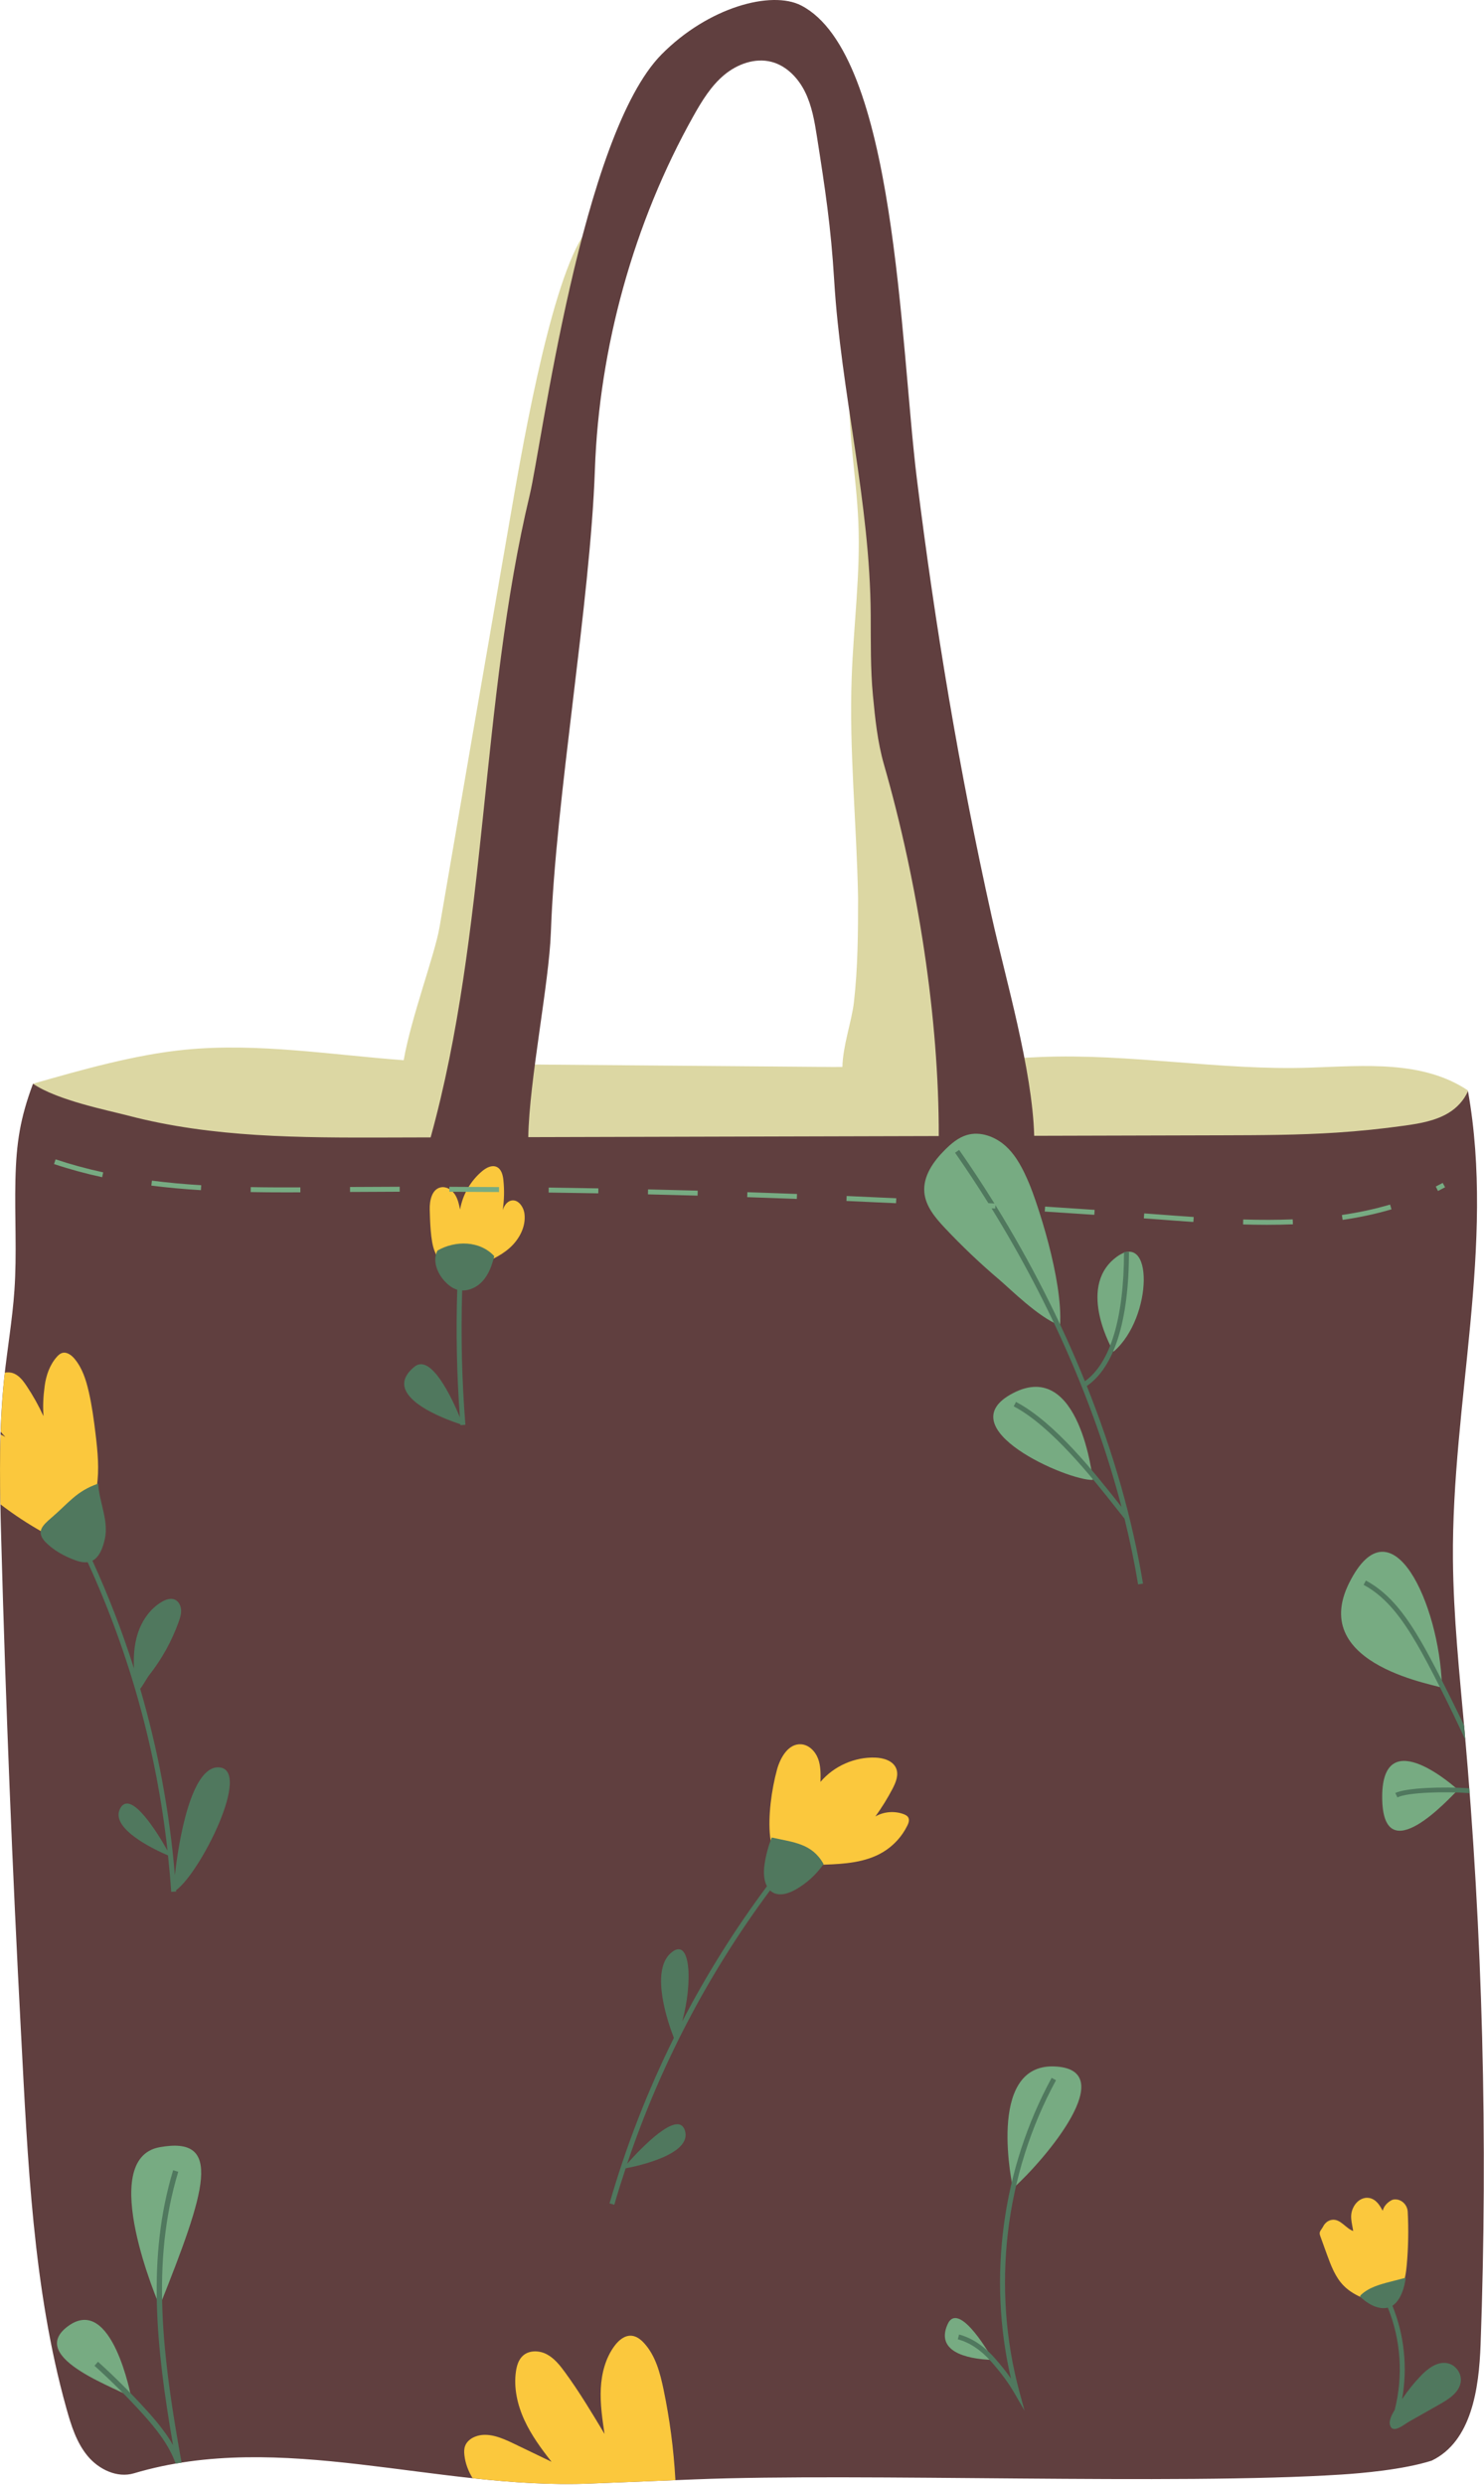 <?xml version="1.0" encoding="UTF-8" standalone="no"?><svg xmlns="http://www.w3.org/2000/svg" xmlns:xlink="http://www.w3.org/1999/xlink" fill="#000000" height="500.2" preserveAspectRatio="xMidYMid meet" version="1" viewBox="-0.0 0.0 298.8 500.2" width="298.8" zoomAndPan="magnify"><defs><clipPath id="a"><path d="M 0 0 L 298.77 0 L 298.77 500 L 0 500 Z M 0 0"/></clipPath></defs><g><g id="change1_1"><path d="M 295.57 219.609 C 294.82 221.406 292.105 233.977 290.418 235 C 287.781 236.602 286.473 236.57 283.418 237 C 278.859 237.641 277.012 243.699 272.418 244 C 264.695 244.504 253.152 257.98 245.418 258 C 189.402 258.148 133.434 257.852 77.418 258 C 60.043 258.047 39.34 249.438 22.418 245 C 18.34 243.934 11.477 221.469 6.648 218.133 C 16.375 215.359 27.266 212.254 37.332 211.281 C 51.953 209.871 66.629 212.316 81.281 213.406 C 82.785 204.777 87.547 192.168 88.488 186.672 C 93.129 159.559 97.805 132.449 102.52 105.348 C 104.754 92.488 110.367 58.801 117.23 47.699 C 120.137 70.609 114.418 114.5 112.062 137.473 C 111.484 143.094 115.047 148.5 113.332 153.887 C 112.355 156.945 111.105 159.91 110.133 162.973 C 109.062 166.328 108.336 169.781 107.59 173.223 C 105.113 184.668 102.418 196.062 99.723 207.457 C 99.215 209.613 98.562 211.977 97.547 214.125 C 101.906 214.215 106.262 214.262 110.621 214.297 C 129.688 214.453 148.75 214.613 167.816 214.77 C 168.414 214.773 169.016 214.762 169.613 214.758 C 169.711 210.453 171.48 205.609 171.926 201.793 C 172.738 194.77 172.77 187.754 172.77 180.695 C 172.496 165.914 170.953 151.148 171.484 136.371 C 171.855 125.934 173.266 115.516 172.824 105.078 C 172.434 95.664 170.539 86.301 171.086 76.898 C 171.109 76.473 171.16 76 171.477 75.715 C 172.207 75.051 173.277 76.004 173.773 76.859 C 181.648 90.566 184.918 106.445 186.492 122.172 C 188.07 137.902 188.078 153.77 190.008 169.457 C 190.465 173.148 191.023 176.855 190.809 180.566 C 190.602 184.105 189.695 187.562 189.324 191.09 C 188.531 198.699 190.262 206.262 191.664 213.824 C 197.605 213.43 203.539 213.008 209.418 212.762 C 227.566 212.004 245.684 215.516 263.836 214.898 C 274.777 214.527 286.438 213.406 295.551 219.48 C 295.559 219.523 295.562 219.566 295.57 219.609" fill="#dcd7a3"/></g><g clip-path="url(#a)" id="change2_1"><path d="M 106.367 228.891 C 106.555 217.469 110.562 197.906 110.918 187.637 C 111.855 160.781 118.844 121.398 119.781 94.543 C 120.637 69.953 127.602 44.773 139.641 23.32 C 141.324 20.32 143.156 17.316 145.793 15.105 C 148.43 12.895 152.039 11.578 155.363 12.457 C 158.367 13.25 160.715 15.707 162.09 18.492 C 163.465 21.277 164.004 24.391 164.484 27.461 C 166.148 38.062 167.309 45.664 167.957 56.379 C 169.344 79.254 175.199 100.953 175.316 123.867 C 175.344 129.23 175.254 134.605 175.758 139.941 C 176.203 144.637 176.688 149.371 177.988 153.902 C 184.871 177.875 189.074 205.102 189.016 228.672 C 161.465 228.742 133.918 228.816 106.367 228.891 Z M 294.875 348.242 C 293.859 336.812 292.645 325.379 292.547 313.902 C 292.281 282.508 301.105 250.512 295.57 219.609 C 294.82 221.406 293.379 222.973 291.691 223.996 C 289.055 225.598 285.922 226.137 282.867 226.566 C 278.309 227.207 273.727 227.676 269.133 227.977 C 261.41 228.48 253.668 228.5 245.93 228.52 C 233.363 228.555 220.801 228.586 208.234 228.621 C 207.852 215.203 202.438 196.883 199.672 184.469 C 193.16 155.223 188.289 126.07 184.605 96.34 C 181.234 69.117 180.402 10.965 161.324 1.109 C 155.305 -2 142.566 1.469 133.188 10.965 C 117.109 27.25 109.004 89.82 106.672 99.57 C 96.668 141.387 98.195 187.488 86.707 228.941 C 83.766 228.949 80.828 228.957 77.887 228.965 C 60.516 229.012 42.785 229.004 25.859 224.57 C 21.785 223.5 11.477 221.469 6.648 218.133 C 4.074 225.035 3.281 229.98 3.105 237.488 C 2.934 244.883 3.414 252.285 2.906 259.676 C 2.496 265.648 1.457 271.566 0.832 277.523 C -0.297 288.348 -0.047 299.266 0.254 310.145 C 1.16 343.281 2.492 376.41 4.246 409.516 C 5.574 434.59 6.609 460.613 13.375 484.793 C 14.32 488.18 15.398 491.645 17.641 494.352 C 19.887 497.059 23.594 498.844 26.965 497.84 C 56.59 489.016 87.824 501.145 118.711 499.91 C 125.828 499.625 132.949 499.34 140.07 499.055 C 173.453 497.723 236.781 500.25 270.125 498.086 C 274.043 497.832 282.445 497.133 288.266 495.289 C 296.289 491.422 297.793 480.824 298.113 471.922 C 299.609 430.684 298.527 389.352 294.875 348.242" fill="#603f3f"/></g><g id="change3_1"><path d="M 135.992 499.219 C 135.988 499.148 135.984 499.082 135.98 499.016 C 135.637 492.949 134.844 486.914 133.605 480.969 C 132.91 477.637 132 474.18 129.711 471.66 C 129.023 470.902 128.152 470.219 127.133 470.145 C 125.766 470.047 124.574 471.062 123.754 472.16 C 121.922 474.609 121.121 477.711 120.969 480.77 C 120.816 483.828 121.27 486.879 121.719 489.906 C 119.188 485.68 116.648 481.449 113.738 477.469 C 112.723 476.082 111.617 474.688 110.098 473.883 C 108.578 473.078 106.535 473.02 105.27 474.184 C 104.402 474.98 104.047 476.191 103.879 477.355 C 103.41 480.672 104.184 484.078 105.582 487.121 C 106.98 490.164 108.977 492.891 111.051 495.52 C 108.5 494.293 105.949 493.062 103.398 491.836 C 100.941 490.652 98.109 489.453 95.59 490.488 C 94.734 490.84 93.957 491.48 93.641 492.348 C 93.43 492.926 93.434 493.562 93.504 494.172 C 93.684 495.832 94.289 497.402 95.16 498.828 C 103.012 499.676 110.871 500.223 118.711 499.91 C 124.469 499.68 130.23 499.449 135.992 499.219 Z M 280.199 442.859 C 279.293 443.324 278.547 444.16 278.363 445.16 C 278.344 445.277 278.523 445.512 278.641 445.484 C 277.945 444.043 277.031 442.418 275.301 442.383 C 274.148 442.359 273.148 443.121 272.594 444.129 C 271.625 445.887 272.203 447.305 272.461 449.07 C 270.895 448.496 269.867 446.535 268.129 446.828 C 267.391 446.949 266.766 447.469 266.426 448.133 C 266.012 448.941 265.5 449.164 265.801 449.992 C 266.254 451.234 266.703 452.48 267.152 453.727 C 267.98 456 268.848 458.348 270.539 460.07 C 271.691 461.242 273.168 462.066 274.68 462.66 C 276 463.184 277.461 463.367 278.84 463.023 C 282.359 462.141 282.988 458.836 283.25 455.895 C 283.562 452.34 283.629 448.762 283.441 445.195 C 283.375 443.902 282.367 442.789 281.078 442.707 C 280.766 442.688 280.469 442.723 280.199 442.859 Z M 87.48 251.77 C 88.527 254.48 88.078 252.086 90.867 253.91 C 91.691 254.445 92.48 255.137 93.457 255.273 C 94.234 255.383 95.016 255.117 95.754 254.848 C 98.195 253.953 100.652 252.934 102.598 251.207 C 104.543 249.484 105.918 246.922 105.605 244.34 C 105.438 242.926 104.336 241.355 102.945 241.652 C 102.059 241.84 101.496 242.723 101.219 243.586 C 101.52 241.602 101.566 239.578 101.363 237.582 C 101.258 236.523 100.957 235.305 99.984 234.875 C 99.008 234.445 97.898 235.051 97.078 235.734 C 94.754 237.68 93.148 240.469 92.637 243.457 C 92.41 242.371 92.168 241.254 91.539 240.34 C 90.91 239.426 89.789 238.758 88.707 239.004 C 86.953 239.398 86.477 241.66 86.527 243.457 C 86.594 245.734 86.668 249.672 87.48 251.77 Z M 155.062 369.684 C 155.695 375.348 161.445 375.473 165.984 375.324 C 170.035 375.188 174.27 374.895 177.754 372.82 C 179.879 371.559 181.625 369.656 182.703 367.434 C 182.941 366.941 183.145 366.355 182.898 365.871 C 182.711 365.496 182.305 365.289 181.91 365.145 C 180.078 364.473 177.945 364.652 176.254 365.625 C 177.539 363.855 178.695 361.988 179.711 360.047 C 180.375 358.777 180.988 357.277 180.441 355.953 C 179.805 354.398 177.891 353.836 176.215 353.777 C 172.062 353.637 167.887 355.488 165.207 358.664 C 165.242 357.086 165.27 355.461 164.715 353.984 C 164.156 352.508 162.867 351.191 161.289 351.094 C 158.734 350.934 157.102 353.77 156.434 356.242 C 155.367 360.184 154.602 365.57 155.062 369.684 Z M 19.246 288.684 C 19.668 292.195 20.023 295.766 19.484 299.262 C 19.238 300.852 18.812 302.406 18.344 303.941 C 17.855 305.539 17.246 307.223 15.91 308.227 C 14.438 309.324 12.449 309.332 10.609 309.289 C 9.312 309.266 9.137 309.715 8.734 308.477 C 5.715 306.793 2.82 304.891 0.078 302.789 C -0.016 298.105 -0.035 293.418 0.109 288.742 C 0.441 288.895 0.766 289.062 1.082 289.246 C 0.746 288.902 0.434 288.543 0.133 288.172 C 0.254 284.613 0.465 281.062 0.832 277.523 C 0.875 277.113 0.934 276.703 0.98 276.289 C 1.57 276.188 2.172 276.215 2.746 276.445 C 3.887 276.902 4.672 277.941 5.355 278.965 C 6.645 280.898 7.781 282.934 8.754 285.047 C 8.613 282.906 8.711 281.09 8.996 278.965 C 9.281 276.84 10.016 274.723 11.438 273.121 C 11.727 272.793 12.062 272.477 12.48 272.344 C 13.418 272.043 14.371 272.742 15.004 273.496 C 16.578 275.371 17.336 277.785 17.879 280.168 C 18.52 282.973 18.906 285.828 19.246 288.684" fill="#fbc83d"/></g><g id="change4_1"><path d="M 20.781 235.977 C 17.457 235.254 14.23 234.371 11.195 233.355 L 10.879 234.305 C 13.949 235.332 17.211 236.223 20.57 236.953 Z M 40.516 238.566 C 36.98 238.348 33.734 238.047 30.594 237.645 L 30.469 238.641 C 33.629 239.043 36.895 239.344 40.453 239.562 Z M 290.965 238.977 L 290.484 238.102 C 290.023 238.352 289.559 238.598 289.09 238.832 L 289.539 239.727 C 290.02 239.484 290.492 239.234 290.965 238.977 Z M 80.477 239.875 L 80.477 238.875 C 77.141 238.883 73.809 238.898 70.473 238.922 L 70.48 239.922 C 73.812 239.898 77.145 239.883 80.477 239.875 Z M 100.48 238.938 C 97.148 238.91 93.812 238.891 90.477 238.883 L 90.477 239.883 C 93.809 239.891 97.141 239.91 100.473 239.938 Z M 60.48 239.996 L 60.477 238.996 C 57.145 239.012 53.812 239.008 50.484 238.945 L 50.469 239.945 C 52.832 239.988 55.195 240.004 57.555 240.004 C 58.531 240.004 59.504 240 60.48 239.996 Z M 120.484 239.199 C 117.152 239.137 113.816 239.086 110.484 239.043 L 110.469 240.043 C 113.801 240.086 117.133 240.137 120.465 240.199 Z M 140.484 239.66 C 137.152 239.566 133.816 239.48 130.484 239.406 L 130.461 240.406 C 133.793 240.48 137.125 240.566 140.457 240.66 Z M 160.477 240.324 C 157.145 240.199 153.812 240.078 150.48 239.969 L 150.449 240.969 C 153.777 241.078 157.109 241.199 160.438 241.324 Z M 180.465 241.191 C 177.133 241.031 173.805 240.879 170.473 240.734 L 170.43 241.734 C 173.758 241.879 177.086 242.031 180.414 242.191 Z M 220.402 243.527 C 217.078 243.301 213.75 243.078 210.426 242.867 L 210.359 243.867 C 213.688 244.078 217.012 244.297 220.336 244.523 Z M 280.172 243.418 L 279.887 242.461 C 276.871 243.352 273.605 244.059 270.191 244.555 L 270.336 245.543 C 273.801 245.039 277.109 244.324 280.172 243.418 Z M 240.352 244.961 C 237.953 244.801 235.566 244.625 233.199 244.445 L 230.383 244.238 L 230.309 245.234 L 233.125 245.441 C 235.496 245.621 237.887 245.801 240.285 245.961 Z M 260.324 246.434 L 260.285 245.438 C 257.207 245.559 253.883 245.566 250.32 245.461 L 250.293 246.461 C 251.949 246.508 253.574 246.535 255.117 246.535 C 256.906 246.535 258.66 246.5 260.324 246.434 Z M 199.949 475.02 C 199.949 475.02 193.082 462.645 190.777 467.879 C 188.473 473.113 194.039 474.832 199.949 475.02 Z M 212.188 415.941 C 198.41 415.52 203.965 440.488 203.965 440.488 C 210.453 434.672 225.961 416.359 212.188 415.941 Z M 26.43 482.625 C 26.43 482.625 22.59 461.723 13.723 468.203 C 4.852 474.684 25.035 481.152 26.43 482.625 Z M 32.145 432.199 C 19.285 434.535 32.145 464.18 32.145 464.18 C 41.461 440.84 45 429.867 32.145 432.199 Z M 220.039 297.883 C 220.039 297.883 217.484 273.406 203.984 280.41 C 190.488 287.418 215.141 298.125 220.039 297.883 Z M 224.52 253.23 C 216.719 259.461 224.207 272.078 224.207 272.078 C 232.215 265.211 232.324 247 224.52 253.23 Z M 201.297 257.664 C 203.402 259.449 209.152 265.211 213.441 266.812 C 214.039 257.527 208.773 241.883 207.18 238.129 C 206.043 235.457 204.727 232.773 202.605 230.789 C 200.484 228.805 197.391 227.629 194.613 228.48 C 192.93 228.996 191.539 230.176 190.289 231.418 C 187.957 233.738 185.82 236.73 186.113 240.008 C 186.363 242.809 188.32 245.121 190.246 247.172 C 193.73 250.875 197.422 254.379 201.297 257.664 Z M 290.324 339.254 C 289.809 322.949 280.191 301.613 271.676 318.57 C 263.156 335.531 290.324 339.254 290.605 339.824 M 278.301 361.68 C 278.301 346.277 293.566 360.262 293.566 360.262 C 291.977 361.793 278.301 377.086 278.301 361.68" fill="#77ab82"/></g><g id="change5_1"><path d="M 211.746 418.238 C 201.77 436.566 198.836 458.449 203.555 478.758 C 202.637 477.445 201.586 476.125 200.324 474.688 C 198.164 472.23 195.668 470.578 193.105 469.902 L 192.852 470.867 C 195.223 471.492 197.547 473.043 199.57 475.352 C 201.652 477.715 203.086 479.672 204.359 481.887 L 206.289 485.227 L 205.277 481.504 C 199.598 460.613 202.273 437.73 212.625 418.719 Z M 285.336 330.996 C 287.816 335.238 292.016 343.617 295.031 350.188 C 294.977 349.539 294.934 348.891 294.875 348.242 C 294.848 347.934 294.82 347.617 294.789 347.309 C 292.035 341.523 288.23 334.012 286.18 330.504 C 283.352 325.664 280.039 320.816 275.02 318.141 L 274.559 319.004 C 279.367 321.566 282.578 326.281 285.336 330.996 Z M 280.934 360.906 L 281.363 361.785 C 283.438 360.773 290.793 360.559 295.902 360.934 C 295.879 360.605 295.852 360.281 295.824 359.953 C 290.586 359.59 283.129 359.84 280.934 360.906 Z M 291.547 475.699 C 289.473 475.215 287.492 476.723 286.023 478.266 C 284.652 479.699 283.41 481.262 282.305 482.91 C 283.434 476.617 282.777 470.047 280.355 464.102 C 282.629 462.668 283.035 458.477 283.035 458.477 C 282 458.742 280.969 459.012 279.934 459.277 C 277.836 459.82 275.645 460.414 274.062 461.898 C 273.953 462.004 273.836 462.137 273.859 462.289 C 273.859 462.289 276.684 465.184 279.438 464.492 C 282.086 471.008 282.562 478.305 280.812 485.102 C 280.184 486.109 279.652 487.219 279.859 488.082 C 279.867 488.098 279.871 488.109 279.879 488.125 C 279.875 488.129 279.875 488.133 279.871 488.137 L 279.883 488.141 C 280.402 490.008 282.68 488.02 283.762 487.406 C 285.82 486.242 287.875 485.078 289.934 483.914 C 291.828 482.844 293.945 481.441 294.133 479.273 C 294.273 477.676 293.105 476.062 291.547 475.699 Z M 88.082 251.719 C 87.031 253.727 88.012 256.254 89.555 257.91 C 90.246 258.652 91.074 259.309 92.047 259.602 C 92.055 259.602 92.059 259.602 92.066 259.605 C 91.793 268.145 91.973 276.758 92.598 285.277 C 91.039 281.516 86.809 272.363 83.453 275.098 C 76.281 280.941 89.855 285.746 92.695 286.664 C 92.703 286.73 92.707 286.797 92.711 286.863 L 93.207 286.824 L 93.211 286.824 L 93.707 286.785 C 92.992 277.824 92.777 268.746 93.062 259.75 C 94.57 259.797 96.098 259.039 97.137 257.906 C 98.41 256.52 99.07 254.676 99.516 252.844 C 96.66 249.738 91.738 249.617 88.082 251.719 Z M 35.891 437.145 L 34.863 436.832 C 29.582 454.223 31.398 472.328 34.84 492.156 C 33.387 489.609 31.438 487.27 29.43 485.055 C 26.379 481.691 23.121 478.438 19.742 475.387 L 19.023 476.184 C 22.375 479.211 25.605 482.438 28.637 485.773 C 31.418 488.84 34.059 492.156 35.359 495.879 C 35.762 495.812 36.16 495.758 36.562 495.691 C 32.734 474.535 30.348 455.395 35.891 437.145 Z M 43.984 355.742 C 38.457 355.594 35.961 370.602 35.215 377.438 C 34.137 364.664 31.801 352.129 28.23 339.93 C 28.914 339.062 29.508 337.855 30.133 337.059 C 32.621 333.875 34.598 330.293 35.965 326.488 C 36.254 325.688 36.52 324.848 36.457 323.996 C 36.398 323.145 35.938 322.273 35.145 321.957 C 34.332 321.633 33.402 321.957 32.645 322.391 C 30.254 323.758 28.582 326.18 27.738 328.801 C 27.012 331.062 26.855 333.469 26.984 335.848 C 24.648 328.477 21.855 321.234 18.613 314.145 C 20.07 313.379 20.723 311.477 21.105 309.793 C 21.934 306.133 19.984 302.383 19.758 298.633 C 15.379 300.148 13.855 302.504 10.336 305.516 C 8.469 307.113 7.18 308.395 9.223 310.461 C 10.82 312.078 13.02 313.277 15.137 314.047 C 15.941 314.34 16.812 314.555 17.648 314.438 C 26.102 332.902 31.504 352.391 33.73 372.504 C 31.844 369.152 26.359 360.098 24.223 363.969 C 21.949 368.082 31.406 372.434 33.828 373.465 C 34.086 375.898 34.309 378.344 34.473 380.797 L 35.473 380.73 C 35.469 380.645 35.457 380.555 35.453 380.465 C 40.332 376.961 50.922 355.934 43.984 355.742 Z M 155.395 369.867 C 154.66 371.688 154.156 373.605 153.902 375.551 C 153.723 376.93 153.789 378.508 154.422 379.676 C 147.98 388.32 142.285 397.406 137.359 406.887 C 139.496 399.191 139.133 389.504 135.043 393.137 C 130.836 396.875 134.621 407.48 135.684 410.188 C 130.398 420.84 126.062 431.965 122.73 443.508 L 123.691 443.785 C 124.402 441.316 125.172 438.875 125.977 436.449 C 128.637 435.941 139.328 433.602 137.918 428.883 C 136.59 424.434 128.91 432.562 126.273 435.527 C 132.918 415.762 142.574 397.301 155.043 380.516 C 155.227 380.684 155.426 380.828 155.656 380.953 C 157.082 381.711 158.844 381.113 160.246 380.312 C 162.453 379.051 164.379 377.289 165.828 375.199 C 163.52 371.109 159.984 370.859 155.395 369.867 Z M 227.324 252.016 L 226.324 252.012 C 226.285 265.398 223.559 274.367 218.441 278.023 C 213.578 265.992 207.527 254.047 200.422 242.57 L 200.383 243.258 C 200.137 243.242 199.891 243.23 199.645 243.215 C 211.59 262.539 220.566 283.184 225.812 303.316 C 225.68 303.148 225.559 302.992 225.418 302.812 C 220.531 296.617 212.355 286.25 204.566 282.188 L 204.105 283.074 C 211.703 287.039 220.113 297.703 224.633 303.434 C 225.309 304.293 225.902 305.047 226.418 305.68 C 227.516 310.129 228.438 314.547 229.152 318.918 L 230.141 318.758 C 228.004 305.75 224.148 292.32 218.828 278.98 C 224.348 275.215 227.285 265.902 227.324 252.016 Z M 199.008 242.18 C 196.863 238.75 194.629 235.359 192.301 232.027 L 193.121 231.457 C 195.594 234.996 197.961 238.598 200.227 242.246 C 199.816 242.223 199.41 242.203 199.008 242.18" fill="#50785e"/></g></g></svg>